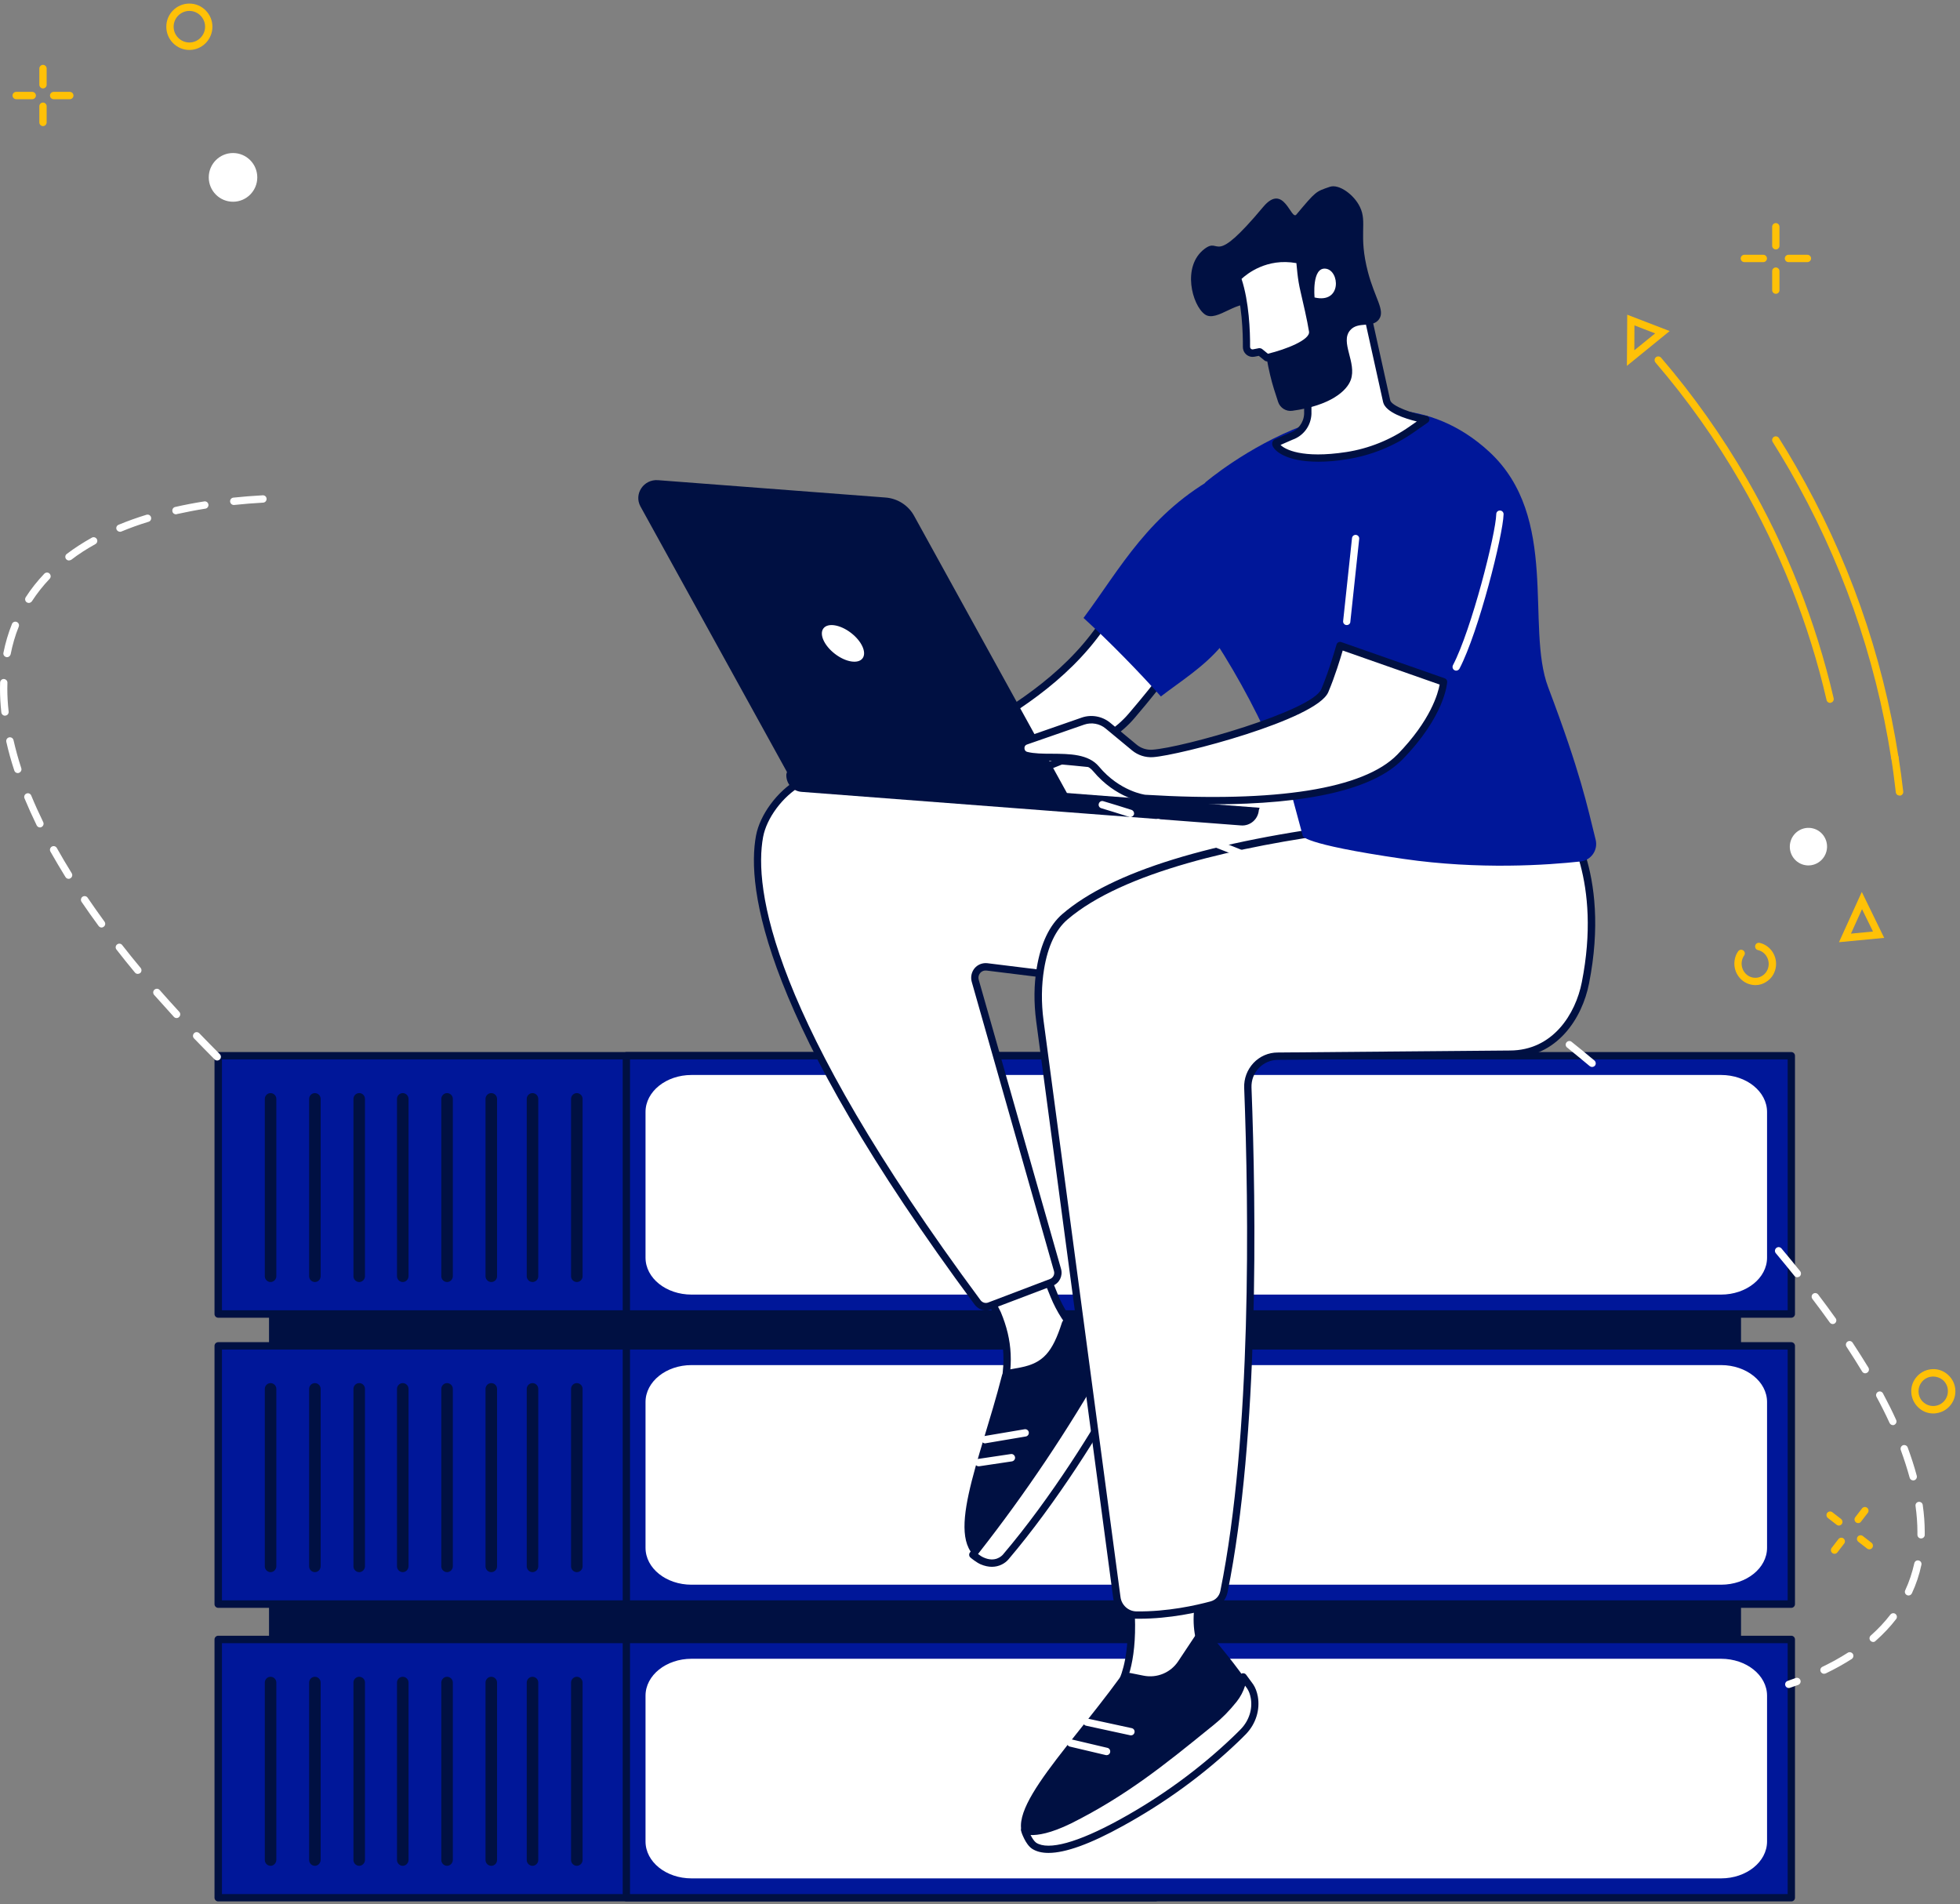 <svg xmlns="http://www.w3.org/2000/svg" width="418" height="406" viewBox="0 0 418 406" fill="none"><rect x="0" y="0" width="418" height="406" fill="#808080" stroke="none"/><g clip-path="url(#clip0_564_139)"><path d="M371.298 274.295H57.373V386.701H371.298V274.295Z" fill="#001042"></path><path d="M246.415 225.099H46.552V280.175H246.415V225.099Z" fill="#001799"></path><path d="M246.415 280.958H46.528C46.102 280.958 45.748 280.602 45.748 280.175V225.099C45.748 224.672 46.102 224.317 46.528 224.317H246.391C246.816 224.317 247.171 224.672 247.171 225.099V280.175C247.194 280.602 246.84 280.958 246.415 280.958ZM47.331 279.369H245.635V225.881H47.331V279.369Z" fill="#001042"></path><path d="M382.028 225.099H133.582V280.175H382.028V225.099Z" fill="#001799"></path><path d="M382.027 280.958H133.581C133.155 280.958 132.801 280.602 132.801 280.175V225.099C132.801 224.672 133.155 224.317 133.581 224.317H382.027C382.452 224.317 382.807 224.672 382.807 225.099V280.175C382.807 280.602 382.452 280.958 382.027 280.958ZM134.36 279.369H381.247V225.881H134.36V279.369Z" fill="#001042"></path><path d="M367.045 229.201H147.474C142.063 229.201 137.668 232.733 137.668 237.072V268.155C137.668 272.517 142.063 276.026 147.474 276.026H367.045C372.456 276.026 376.851 272.494 376.851 268.155V237.096C376.851 232.733 372.456 229.201 367.045 229.201Z" fill="white"></path><path d="M165.161 253.419C165.592 250.756 163.79 248.247 161.136 247.815C158.482 247.383 155.982 249.191 155.551 251.854C155.121 254.517 156.923 257.025 159.577 257.457C162.23 257.89 164.731 256.081 165.161 253.419Z" fill="white"></path><path d="M180.648 253.768C181.266 251.143 179.646 248.513 177.029 247.893C174.413 247.273 171.791 248.899 171.173 251.524C170.556 254.149 172.176 256.779 174.792 257.399C177.408 258.019 180.03 256.394 180.648 253.768Z" fill="white"></path><path d="M196.288 253.426C196.719 250.763 194.917 248.254 192.263 247.822C189.609 247.39 187.109 249.198 186.678 251.861C186.248 254.523 188.05 257.032 190.703 257.464C193.357 257.896 195.858 256.088 196.288 253.426Z" fill="white"></path><path d="M57.703 273.347C57.042 273.347 56.475 272.802 56.475 272.114V234.298C56.475 233.634 57.018 233.065 57.703 233.065C58.365 233.065 58.932 233.611 58.932 234.298V272.138C58.908 272.802 58.365 273.347 57.703 273.347Z" fill="#001042"></path><path d="M67.156 273.347C66.494 273.347 65.927 272.802 65.927 272.114V234.298C65.927 233.634 66.47 233.065 67.156 233.065C67.817 233.065 68.384 233.611 68.384 234.298V272.138C68.361 272.802 67.817 273.347 67.156 273.347Z" fill="#001042"></path><path d="M76.608 273.347C75.946 273.347 75.379 272.802 75.379 272.114V234.298C75.379 233.634 75.922 233.065 76.608 233.065C77.293 233.065 77.836 233.611 77.836 234.298V272.138C77.813 272.802 77.269 273.347 76.608 273.347Z" fill="#001042"></path><path d="M85.894 273.347C85.232 273.347 84.665 272.802 84.665 272.114V234.298C84.665 233.634 85.209 233.065 85.894 233.065C86.555 233.065 87.123 233.611 87.123 234.298V272.138C87.099 272.802 86.555 273.347 85.894 273.347Z" fill="#001042"></path><path d="M95.346 273.347C94.684 273.347 94.117 272.802 94.117 272.114V234.298C94.117 233.634 94.661 233.065 95.346 233.065C96.008 233.065 96.575 233.611 96.575 234.298V272.138C96.551 272.802 96.008 273.347 95.346 273.347Z" fill="#001042"></path><path d="M104.775 273.347C104.113 273.347 103.546 272.802 103.546 272.114V234.298C103.546 233.634 104.089 233.065 104.775 233.065C105.436 233.065 106.003 233.611 106.003 234.298V272.138C106.003 272.802 105.46 273.347 104.775 273.347Z" fill="#001042"></path><path d="M113.565 273.347C112.903 273.347 112.336 272.802 112.336 272.114V234.298C112.336 233.634 112.879 233.065 113.565 233.065C114.226 233.065 114.793 233.611 114.793 234.298V272.138C114.793 272.802 114.226 273.347 113.565 273.347Z" fill="#001042"></path><path d="M123.017 273.347C122.355 273.347 121.788 272.802 121.788 272.114V234.298C121.788 233.634 122.332 233.065 123.017 233.065C123.678 233.065 124.246 233.611 124.246 234.298V272.138C124.246 272.802 123.678 273.347 123.017 273.347Z" fill="#001042"></path><path d="M246.415 286.956H46.552V342.033H246.415V286.956Z" fill="#001799"></path><path d="M246.415 342.815H46.528C46.102 342.815 45.748 342.459 45.748 342.033V286.956C45.748 286.529 46.102 286.174 46.528 286.174H246.391C246.816 286.174 247.171 286.529 247.171 286.956V342.033C247.194 342.459 246.84 342.815 246.415 342.815ZM47.331 341.226H245.635V287.739H47.331V341.226Z" fill="#001042"></path><path d="M382.028 286.956H133.582V342.033H382.028V286.956Z" fill="#001799"></path><path d="M382.027 342.815H133.581C133.155 342.815 132.801 342.459 132.801 342.033V286.956C132.801 286.529 133.155 286.174 133.581 286.174H382.027C382.452 286.174 382.807 286.529 382.807 286.956V342.033C382.807 342.459 382.452 342.815 382.027 342.815ZM134.36 341.226H381.247V287.739H134.36V341.226Z" fill="#001042"></path><path d="M367.045 291.058H147.474C142.063 291.058 137.668 294.59 137.668 298.929V330.012C137.668 334.374 142.063 337.883 147.474 337.883H367.045C372.456 337.883 376.851 334.351 376.851 330.012V298.929C376.851 294.59 372.456 291.058 367.045 291.058Z" fill="white"></path><path d="M162.224 319.001C164.708 317.968 165.887 315.111 164.859 312.619C163.83 310.127 160.982 308.943 158.498 309.976C156.015 311.008 154.835 313.865 155.864 316.357C156.893 318.849 159.74 320.033 162.224 319.001Z" fill="white"></path><path d="M179.361 317.933C181.262 316.026 181.262 312.934 179.361 311.026C177.46 309.119 174.378 309.119 172.477 311.026C170.576 312.934 170.576 316.026 172.477 317.933C174.378 319.841 177.46 319.841 179.361 317.933Z" fill="white"></path><path d="M193.346 319.003C195.83 317.971 197.01 315.113 195.981 312.621C194.952 310.129 192.104 308.946 189.62 309.978C187.137 311.01 185.957 313.867 186.986 316.36C188.015 318.852 190.862 320.035 193.346 319.003Z" fill="white"></path><path d="M57.703 335.204C57.042 335.204 56.475 334.659 56.475 333.971V296.132C56.475 295.468 57.018 294.899 57.703 294.899C58.365 294.899 58.932 295.444 58.932 296.132V333.971C58.908 334.659 58.365 335.204 57.703 335.204Z" fill="#001042"></path><path d="M67.156 335.204C66.494 335.204 65.927 334.659 65.927 333.971V296.132C65.927 295.468 66.47 294.899 67.156 294.899C67.817 294.899 68.384 295.444 68.384 296.132V333.971C68.361 334.659 67.817 335.204 67.156 335.204Z" fill="#001042"></path><path d="M76.608 335.204C75.946 335.204 75.379 334.659 75.379 333.971V296.132C75.379 295.468 75.922 294.899 76.608 294.899C77.293 294.899 77.836 295.444 77.836 296.132V333.971C77.813 334.659 77.269 335.204 76.608 335.204Z" fill="#001042"></path><path d="M85.894 335.204C85.232 335.204 84.665 334.659 84.665 333.971V296.132C84.665 295.468 85.209 294.899 85.894 294.899C86.555 294.899 87.123 295.444 87.123 296.132V333.971C87.099 334.659 86.555 335.204 85.894 335.204Z" fill="#001042"></path><path d="M95.346 335.204C94.684 335.204 94.117 334.659 94.117 333.971V296.132C94.117 295.468 94.661 294.899 95.346 294.899C96.008 294.899 96.575 295.444 96.575 296.132V333.971C96.551 334.659 96.008 335.204 95.346 335.204Z" fill="#001042"></path><path d="M104.775 335.204C104.113 335.204 103.546 334.659 103.546 333.971V296.132C103.546 295.468 104.089 294.899 104.775 294.899C105.436 294.899 106.003 295.444 106.003 296.132V333.971C106.003 334.659 105.46 335.204 104.775 335.204Z" fill="#001042"></path><path d="M113.565 335.204C112.903 335.204 112.336 334.659 112.336 333.971V296.132C112.336 295.468 112.879 294.899 113.565 294.899C114.226 294.899 114.793 295.444 114.793 296.132V333.971C114.793 334.659 114.226 335.204 113.565 335.204Z" fill="#001042"></path><path d="M123.017 335.204C122.355 335.204 121.788 334.659 121.788 333.971V296.132C121.788 295.468 122.332 294.899 123.017 294.899C123.678 294.899 124.246 295.444 124.246 296.132V333.971C124.246 334.659 123.678 335.204 123.017 335.204Z" fill="#001042"></path><path d="M246.415 349.572H46.552V404.648H246.415V349.572Z" fill="#001799"></path><path d="M246.415 405.407H46.528C46.102 405.407 45.748 405.051 45.748 404.625V349.548C45.748 349.122 46.102 348.766 46.528 348.766H246.391C246.816 348.766 247.171 349.122 247.171 349.548V404.625C247.194 405.075 246.84 405.407 246.415 405.407ZM47.331 403.842H245.635V350.354H47.331V403.842Z" fill="#001042"></path><path d="M382.028 349.572H133.582V404.648H382.028V349.572Z" fill="#001799"></path><path d="M382.027 405.407H133.581C133.155 405.407 132.801 405.051 132.801 404.625V349.548C132.801 349.122 133.155 348.766 133.581 348.766H382.027C382.452 348.766 382.807 349.122 382.807 349.548V404.625C382.807 405.075 382.452 405.407 382.027 405.407ZM134.36 403.842H381.247V350.354H134.36V403.842Z" fill="#001042"></path><path d="M367.045 353.674H147.474C142.063 353.674 137.668 357.206 137.668 361.545V392.628C137.668 396.99 142.063 400.499 147.474 400.499H367.045C372.456 400.499 376.851 396.967 376.851 392.628V361.545C376.851 357.206 372.456 353.674 367.045 353.674Z" fill="white"></path><path d="M162.227 381.617C164.711 380.585 165.89 377.728 164.862 375.236C163.833 372.744 160.985 371.56 158.501 372.592C156.017 373.625 154.838 376.482 155.867 378.974C156.896 381.466 159.743 382.65 162.227 381.617Z" fill="white"></path><path d="M179.363 380.547C181.264 378.64 181.264 375.547 179.363 373.64C177.462 371.733 174.38 371.733 172.479 373.64C170.578 375.547 170.578 378.64 172.479 380.547C174.38 382.454 177.462 382.454 179.363 380.547Z" fill="white"></path><path d="M193.348 381.62C195.832 380.587 197.011 377.73 195.983 375.238C194.954 372.746 192.106 371.562 189.622 372.595C187.139 373.627 185.959 376.484 186.988 378.976C188.017 381.468 190.864 382.652 193.348 381.62Z" fill="white"></path><path d="M57.703 397.82C57.042 397.82 56.475 397.275 56.475 396.587V358.747C56.475 358.084 57.018 357.515 57.703 357.515C58.365 357.515 58.932 358.06 58.932 358.747V396.587C58.908 397.251 58.365 397.82 57.703 397.82Z" fill="#001042"></path><path d="M67.156 397.82C66.494 397.82 65.927 397.275 65.927 396.587V358.747C65.927 358.084 66.47 357.515 67.156 357.515C67.817 357.515 68.384 358.06 68.384 358.747V396.587C68.361 397.251 67.817 397.82 67.156 397.82Z" fill="#001042"></path><path d="M76.608 397.82C75.946 397.82 75.379 397.275 75.379 396.587V358.747C75.379 358.084 75.922 357.515 76.608 357.515C77.293 357.515 77.836 358.06 77.836 358.747V396.587C77.813 397.251 77.269 397.82 76.608 397.82Z" fill="#001042"></path><path d="M85.894 397.82C85.232 397.82 84.665 397.275 84.665 396.587V358.747C84.665 358.084 85.209 357.515 85.894 357.515C86.555 357.515 87.123 358.06 87.123 358.747V396.587C87.099 397.251 86.555 397.82 85.894 397.82Z" fill="#001042"></path><path d="M95.346 397.82C94.684 397.82 94.117 397.275 94.117 396.587V358.747C94.117 358.084 94.661 357.515 95.346 357.515C96.008 357.515 96.575 358.06 96.575 358.747V396.587C96.551 397.251 96.008 397.82 95.346 397.82Z" fill="#001042"></path><path d="M104.775 397.82C104.113 397.82 103.546 397.275 103.546 396.587V358.747C103.546 358.084 104.089 357.515 104.775 357.515C105.436 357.515 106.003 358.06 106.003 358.747V396.587C106.003 397.251 105.46 397.82 104.775 397.82Z" fill="#001042"></path><path d="M113.565 397.82C112.903 397.82 112.336 397.275 112.336 396.587V358.747C112.336 358.084 112.879 357.515 113.565 357.515C114.226 357.515 114.793 358.06 114.793 358.747V396.587C114.793 397.251 114.226 397.82 113.565 397.82Z" fill="#001042"></path><path d="M123.017 397.82C122.355 397.82 121.788 397.275 121.788 396.587V358.747C121.788 358.084 122.332 357.515 123.017 357.515C123.678 357.515 124.246 358.06 124.246 358.747V396.587C124.246 397.251 123.678 397.82 123.017 397.82Z" fill="#001042"></path><path d="M212.93 300.565C215.624 291.627 215.175 285.984 212.717 280.104L208.605 271.877L221.011 266.875L224.816 276.24C226.044 279.251 227.817 282.025 230.038 284.396L232.094 286.577L212.93 300.565Z" fill="white"></path><path d="M212.929 301.348C212.764 301.348 212.622 301.3 212.48 301.205C212.197 301.016 212.079 300.66 212.197 300.328C215.032 290.963 214.182 285.605 212.031 280.436L207.92 272.233C207.825 272.043 207.802 271.806 207.896 271.593C207.967 271.379 208.132 271.213 208.345 271.142L220.751 266.14C221.153 265.974 221.602 266.163 221.767 266.566L225.571 275.931C226.753 278.871 228.478 281.527 230.628 283.85L232.684 286.032C232.849 286.197 232.92 286.411 232.897 286.648C232.873 286.861 232.755 287.075 232.59 287.217L213.449 301.182C213.26 301.3 213.095 301.348 212.929 301.348ZM209.692 272.28L213.426 279.749C213.426 279.772 213.449 279.772 213.449 279.796C215.954 285.794 216.238 291.224 214.3 298.597L230.888 286.482L229.447 284.941C227.155 282.499 225.335 279.677 224.059 276.548L220.562 267.894L209.692 272.28Z" fill="#001042"></path><path d="M226.469 282.025C226.776 281.053 228.052 280.816 228.737 281.551C230.698 283.637 234.125 287.146 236.748 288.948C239.182 290.631 239.938 293.879 238.567 296.487C234.668 303.837 224.838 319.817 214.441 332.004C213.732 332.833 211.96 333.948 209.431 332.81C200.901 328.969 209.006 311.566 213.637 293.429C213.827 292.718 214.394 292.172 215.103 292.03L217.678 291.556C222.451 290.607 224.436 288.355 226.469 282.025Z" fill="#001042"></path><path d="M236.156 288.545C236.156 288.545 236.557 288.805 236.746 288.948C239.18 290.631 239.936 293.879 238.566 296.487C234.667 303.837 224.837 319.817 214.44 332.004C213.731 332.833 211.958 333.948 209.43 332.81C208.65 332.454 207.469 331.506 207.469 331.506L208.178 330.605C218.126 317.897 227.105 304.477 235.092 290.465L236.156 288.545Z" fill="white"></path><path d="M211.535 334.066C210.802 334.066 209.975 333.9 209.101 333.521C208.25 333.142 207.093 332.217 206.974 332.098C206.644 331.838 206.596 331.34 206.856 331.008L207.565 330.107C217.443 317.47 226.493 304.003 234.409 290.062L235.496 288.165C235.614 287.976 235.779 287.833 235.992 287.786C236.205 287.739 236.417 287.786 236.606 287.905C236.606 287.905 237.008 288.165 237.197 288.308C239.938 290.204 240.836 293.879 239.253 296.867C235.212 304.525 225.406 320.339 215.032 332.525C214.323 333.331 213.095 334.066 211.535 334.066ZM208.581 331.34C208.959 331.624 209.408 331.932 209.763 332.075C212.22 333.189 213.614 331.766 213.874 331.482C224.153 319.414 233.865 303.719 237.883 296.108C239.064 293.879 238.426 291.153 236.441 289.659L235.779 290.821C227.816 304.833 218.742 318.371 208.794 331.055L208.581 331.34Z" fill="#001042"></path><path d="M210.093 307.749C209.715 307.749 209.384 307.488 209.314 307.085C209.243 306.658 209.526 306.255 209.952 306.184L218.506 304.738C218.931 304.667 219.333 304.951 219.404 305.378C219.475 305.805 219.191 306.208 218.766 306.279L210.212 307.725C210.188 307.749 210.141 307.749 210.093 307.749Z" fill="white"></path><path d="M208.698 312.633C208.32 312.633 207.989 312.349 207.918 311.969C207.848 311.543 208.155 311.14 208.58 311.068L215.575 310.025C216 309.954 216.402 310.262 216.472 310.689C216.543 311.116 216.236 311.519 215.811 311.59L208.816 312.633C208.793 312.633 208.745 312.633 208.698 312.633Z" fill="white"></path><path d="M282.807 170.805C282.807 170.805 196.746 151.861 170.517 166.869C166.571 169.122 162.813 173.864 161.986 178.345C159.458 192.001 167.043 221.78 208.514 277.733C209.105 278.516 210.144 278.824 211.066 278.492L224.228 273.489C225.291 273.086 225.882 271.925 225.551 270.834L207.994 209.166C207.545 207.554 208.868 206.013 210.523 206.203L292.542 216.327L282.807 170.805Z" fill="white"></path><path d="M210.285 279.393C209.364 279.393 208.466 278.966 207.875 278.184C162.529 216.967 159.174 189.251 161.229 178.179C162.056 173.698 165.814 168.648 170.138 166.158C181.173 159.851 203.527 158.595 236.586 162.412C261.137 165.233 282.759 169.975 282.971 170.023C283.279 170.094 283.515 170.331 283.562 170.615L293.274 216.113C293.321 216.35 293.251 216.611 293.085 216.801C292.92 216.99 292.66 217.085 292.423 217.062L210.404 206.938C209.884 206.867 209.387 207.056 209.033 207.459C208.702 207.862 208.584 208.384 208.726 208.882L226.283 270.549C226.708 272.043 225.928 273.608 224.487 274.153L211.325 279.156C210.994 279.322 210.64 279.393 210.285 279.393ZM203.787 161.89C190.223 161.89 178.172 163.384 170.894 167.533C166.924 169.809 163.498 174.409 162.742 178.463C160.757 189.274 164.112 216.493 209.127 277.235C209.506 277.733 210.167 277.947 210.758 277.71L223.92 272.707C224.605 272.446 224.983 271.711 224.771 271L207.237 209.332C206.954 208.313 207.19 207.246 207.851 206.44C208.537 205.634 209.553 205.254 210.593 205.373L291.525 215.355L282.144 171.445C277.182 170.402 236.184 161.89 203.787 161.89Z" fill="#001042"></path><path d="M257.379 333.402L255.701 341.44C253.456 353.152 261.963 359.127 261.963 359.127L236.773 362.209C236.773 362.209 242.279 358.842 241.145 342.602L239.704 328.993L257.379 333.402Z" fill="white"></path><path d="M236.774 362.991C236.443 362.991 236.136 362.778 236.041 362.47C235.923 362.114 236.065 361.735 236.372 361.545C236.42 361.521 241.453 358.084 240.389 342.649L238.948 329.087C238.924 328.827 239.019 328.589 239.208 328.423C239.397 328.258 239.657 328.186 239.917 328.258L257.592 332.667C257.994 332.762 258.254 333.165 258.159 333.592L256.481 341.629C254.355 352.654 262.105 358.273 262.436 358.51C262.696 358.7 262.814 359.032 262.743 359.34C262.673 359.648 262.413 359.886 262.082 359.933L236.892 363.015C236.821 362.991 236.798 362.991 236.774 362.991ZM240.602 330.036L241.925 342.53C242.682 353.508 240.46 358.819 238.806 361.19L260.144 358.582C257.734 356.211 253.197 350.378 254.946 341.321L256.481 334.019L240.602 330.036Z" fill="#001042"></path><path d="M257.903 348.315C259.982 350.71 263.739 355.215 266.646 359.577C268.465 362.304 267.378 365.481 265.441 368.089C261.471 373.447 256.036 377.549 249.632 381.793C244.032 385.491 237.793 389.403 230.279 392.841C228.247 393.79 223.639 395.07 220.567 393.529C211.28 388.882 226.758 374.324 238.951 357.538C239.424 356.874 240.251 356.566 241.031 356.709L243.89 357.278C246.749 357.847 249.656 356.637 251.262 354.219L255.091 348.458C255.729 347.486 257.146 347.415 257.903 348.315Z" fill="#001042"></path><path d="M265.159 357.538C265.159 357.538 266.506 359.364 266.648 359.577C267.097 360.265 267.38 361.071 267.522 361.877C267.995 364.509 267.097 367.212 265.254 369.156C264.805 369.63 264.214 370.223 263.505 370.887C256.203 377.857 247.98 383.808 239.119 388.668C234.629 391.134 224.657 396.184 220.569 393.529C219.317 392.699 218.537 390.186 218.537 390.186C218.537 390.186 220.924 391.632 228.084 388.052C240.206 382.006 248.406 375.225 258.401 367.117C260.362 365.528 261.733 364.058 263.127 362.328C264.214 360.952 264.923 359.293 265.159 357.538Z" fill="white"></path><path d="M223.617 395.07C222.199 395.07 221.041 394.785 220.119 394.193C218.678 393.244 217.851 390.707 217.78 390.423C217.685 390.115 217.78 389.783 218.04 389.569C218.3 389.38 218.654 389.356 218.914 389.522C218.914 389.522 221.206 390.589 227.705 387.341C239.354 381.532 247.483 374.941 256.911 367.283L257.88 366.5C259.605 365.102 260.928 363.75 262.488 361.83C263.504 360.573 264.166 359.056 264.355 357.443C264.402 357.135 264.615 356.874 264.922 356.78C265.229 356.708 265.56 356.803 265.749 357.064C265.985 357.372 267.12 358.913 267.261 359.127C267.734 359.838 268.065 360.715 268.254 361.735C268.75 364.556 267.828 367.52 265.773 369.677C265.347 370.128 264.733 370.721 264 371.432C256.746 378.355 248.475 384.377 239.449 389.332C232.549 393.149 227.232 395.07 223.617 395.07ZM219.789 391.253C220.119 391.917 220.545 392.58 220.97 392.889C223.569 394.596 229.855 392.865 238.716 388.005C247.625 383.121 255.777 377.17 262.937 370.341C263.67 369.654 264.237 369.061 264.662 368.634C266.387 366.832 267.167 364.367 266.741 362.043C266.6 361.237 266.34 360.573 265.985 360.028C265.938 359.98 265.773 359.743 265.536 359.411C265.158 360.644 264.544 361.806 263.717 362.849C262.086 364.864 260.692 366.287 258.873 367.757L257.904 368.539C248.405 376.245 240.205 382.883 228.413 388.787C224.042 390.921 221.324 391.324 219.789 391.253Z" fill="#001042"></path><path d="M241.196 370.009C241.149 370.009 241.078 370.009 241.031 369.986L231.626 367.947C231.2 367.852 230.94 367.449 231.035 367.022C231.13 366.595 231.555 366.334 231.957 366.429L241.361 368.468C241.787 368.563 242.047 368.966 241.952 369.393C241.881 369.749 241.574 370.009 241.196 370.009Z" fill="white"></path><path d="M235.998 374.23C235.951 374.23 235.88 374.23 235.809 374.206L228.177 372.404C227.751 372.309 227.491 371.882 227.586 371.456C227.68 371.029 228.106 370.768 228.531 370.863L236.164 372.665C236.589 372.76 236.849 373.186 236.754 373.613C236.683 373.992 236.353 374.23 235.998 374.23Z" fill="white"></path><path d="M227.107 195.486C252.179 173.982 332.875 173.295 332.875 173.295C332.875 173.295 342.942 185.362 338.145 209.593C336.562 217.583 330.914 224.767 322.005 224.767L272.501 225.194C268.885 225.218 266.002 228.252 266.144 231.904C267.066 255.921 267.893 305.544 261.04 339.377C260.756 340.752 259.74 341.843 258.393 342.199C255.227 343.052 249.036 344.451 242.325 344.356C240.222 344.332 238.473 342.744 238.19 340.657L221.767 217.654C221.271 213.956 221.271 210.186 221.885 206.487C222.547 202.552 223.988 198.165 227.107 195.486Z" fill="white"></path><path d="M242.939 345.138C242.727 345.138 242.514 345.138 242.301 345.138C239.844 345.115 237.741 343.218 237.41 340.752L220.987 217.749C220.467 213.79 220.491 209.973 221.105 206.345C221.98 201.105 223.823 197.241 226.587 194.87C237.103 185.837 258.204 179.34 289.278 175.523C312.364 172.702 332.639 172.488 332.852 172.488C333.088 172.488 333.301 172.583 333.443 172.773C333.868 173.271 343.698 185.41 338.877 209.735C337.436 217.038 332.143 225.549 321.982 225.549L272.501 225.976C270.965 226 269.523 226.616 268.46 227.731C267.396 228.845 266.853 230.315 266.9 231.856C267.893 257.723 268.554 306.089 261.796 339.496C261.465 341.155 260.237 342.483 258.583 342.933C255.534 343.763 249.532 345.138 242.939 345.138ZM227.627 196.079C225.146 198.213 223.468 201.745 222.665 206.63C222.098 210.091 222.05 213.766 222.547 217.56L238.97 340.563C239.206 342.246 240.647 343.55 242.325 343.574C248.989 343.668 255.109 342.27 258.181 341.44C259.244 341.155 260.048 340.302 260.26 339.211C266.995 305.947 266.333 257.723 265.341 231.927C265.27 229.959 265.979 228.086 267.326 226.64C268.673 225.218 270.516 224.411 272.477 224.411L321.982 223.985C331.198 223.985 336.018 216.161 337.341 209.451C341.618 187.852 333.891 176.021 332.45 174.077C326.401 174.172 251.304 175.76 227.627 196.079Z" fill="#001042"></path><path d="M244.192 116.464L237.552 129.243C231.101 140.884 220.751 148.59 209.267 155.252L204.612 157.955C201.635 159.685 198.161 160.373 194.735 159.923L194.238 159.851C189.016 159.164 183.723 160.397 179.375 163.36L190.93 167.794C197.972 170.497 205.817 170.402 212.741 167.344C219.357 164.427 234.291 160.847 241.309 152.62C256.055 135.384 255.487 131.566 255.487 131.566L244.192 116.464Z" fill="white"></path><path d="M201.352 170.544C197.761 170.544 194.145 169.88 190.648 168.529L179.093 164.095C178.809 164.001 178.62 163.74 178.597 163.455C178.573 163.171 178.691 162.886 178.928 162.72C183.465 159.662 188.923 158.358 194.334 159.093L194.854 159.164C198.092 159.591 201.4 158.927 204.235 157.291L208.89 154.588C218.91 148.756 230.087 141.145 236.868 128.864L243.485 116.108C243.603 115.871 243.839 115.705 244.123 115.681C244.406 115.658 244.643 115.776 244.808 115.989L256.103 131.116C256.174 131.211 256.221 131.353 256.245 131.472C256.316 131.898 256.458 136.142 241.902 153.165C236.396 159.591 226.282 163.218 218.886 165.874C216.594 166.703 214.585 167.415 213.049 168.102C209.316 169.714 205.346 170.544 201.352 170.544ZM181.125 163.194L191.215 167.083C198.186 169.762 205.724 169.596 212.435 166.656C214.018 165.945 216.05 165.233 218.366 164.404C225.597 161.819 235.498 158.263 240.72 152.146C253.197 137.565 254.544 132.776 254.686 131.851L244.312 117.957L238.239 129.622C231.244 142.236 219.878 150.012 209.67 155.939L205.015 158.642C201.896 160.444 198.21 161.179 194.665 160.705L194.145 160.634C189.608 160.041 185.048 160.942 181.125 163.194Z" fill="#001042"></path><path d="M277.821 178.155C277.821 178.155 276.97 179.886 299.348 183.134C315.487 185.481 330.138 184.438 337.062 183.679C339.307 183.442 340.842 181.261 340.299 179.056C338.479 171.777 337.156 164.996 330.162 146.503C325.318 133.653 332.69 110.252 317.614 96.335C292.188 72.839 257.121 102.807 257.121 102.807L246.086 119.072C258.728 133.937 268.653 150.937 275.411 169.24L277.821 178.155Z" fill="#001799"></path><path d="M287.224 133.273C287.2 133.273 287.177 133.273 287.13 133.273C286.704 133.226 286.397 132.847 286.444 132.42L288.335 114.733C288.382 114.306 288.76 113.998 289.185 114.045C289.611 114.093 289.918 114.472 289.871 114.899L287.98 132.586C287.98 132.965 287.626 133.273 287.224 133.273Z" fill="white"></path><path d="M310.548 142.994C310.43 142.994 310.312 142.97 310.193 142.899C309.815 142.71 309.674 142.236 309.863 141.832C313.809 134.293 319.007 113.808 319.102 109.612C319.102 109.185 319.456 108.829 319.905 108.853C320.331 108.853 320.685 109.232 320.662 109.659C320.543 114.069 315.368 134.696 311.257 142.567C311.115 142.828 310.831 142.994 310.548 142.994Z" fill="white"></path><path d="M168.036 164.973L227.796 169.548L194.95 109.991C193.722 107.739 191.406 106.269 188.83 106.079L140.341 102.38C137.27 102.143 135.143 105.32 136.584 107.976L168.036 164.973Z" fill="#001042"></path><path d="M183.944 140.377C184.888 139.14 183.787 136.705 181.486 134.939C179.184 133.173 176.554 132.744 175.611 133.982C174.667 135.22 175.768 137.655 178.069 139.421C180.37 141.187 183.001 141.615 183.944 140.377Z" fill="white"></path><path d="M170.942 168.837L264.683 175.997C266.62 176.14 268.298 174.693 268.463 172.749L268.629 172.228L167.87 164.522L167.705 165.044C167.563 166.988 169.005 168.695 170.942 168.837Z" fill="#001042"></path><path d="M218.794 158.002L230.987 153.758C232.806 153.118 234.815 153.497 236.28 154.73L241.951 159.425C243.038 160.326 244.409 160.752 245.803 160.681C251.899 160.278 280.35 152.478 282.524 147.286C284.367 142.923 285.785 137.707 285.785 137.707L307.855 145.436C307.855 145.436 307.501 152.264 298.522 161.464C290.889 169.288 271.205 171.896 244.125 170.26C244.125 170.26 238.454 169.62 233.728 163.929C230.703 160.302 223.307 162.175 218.935 161.084C217.376 160.705 217.281 158.524 218.794 158.002Z" fill="white"></path><path d="M258.492 171.493C254.002 171.493 249.182 171.35 244.077 171.018C243.794 170.995 238.004 170.26 233.113 164.404C231.364 162.317 227.773 162.293 224.275 162.246C222.243 162.222 220.329 162.222 218.722 161.819C217.659 161.558 216.95 160.681 216.903 159.614C216.856 158.524 217.494 157.599 218.51 157.243L230.703 152.999C232.759 152.288 235.074 152.715 236.752 154.09L242.423 158.785C243.345 159.543 244.526 159.923 245.732 159.851C252.277 159.425 279.853 151.577 281.791 146.93C283.587 142.662 285.005 137.494 285.028 137.446C285.076 137.233 285.217 137.067 285.43 136.948C285.619 136.854 285.855 136.83 286.044 136.901L308.115 144.63C308.446 144.749 308.658 145.057 308.635 145.413C308.611 145.697 308.162 152.644 299.088 161.938C292.968 168.268 279.05 171.493 258.492 171.493ZM219.03 158.737C218.486 158.927 218.462 159.401 218.486 159.567C218.486 159.709 218.557 160.207 219.124 160.326C220.565 160.681 222.385 160.705 224.323 160.705C228.151 160.729 232.121 160.776 234.342 163.408C238.808 168.766 244.196 169.454 244.243 169.454C272.268 171.161 290.865 168.197 298.001 160.895C305.161 153.568 306.697 147.76 307.028 145.958L286.352 138.703C285.879 140.339 284.697 144.227 283.28 147.57C280.822 153.426 251.521 161.061 245.873 161.44C244.266 161.535 242.707 161.037 241.454 160.017L235.783 155.323C234.531 154.28 232.782 153.972 231.246 154.493L219.03 158.737Z" fill="#001042"></path><path d="M260.143 101.171C245.067 109.28 238.971 121.158 231.078 131.756C236.631 136.806 243.271 143.634 247.572 148.495C251.636 145.365 256.764 142.188 260.498 137.707L260.143 101.171Z" fill="#001799"></path><path d="M278.883 71.724L278.906 88.273C278.812 90.431 277.394 92.304 275.362 93.015L272.219 94.367C271.416 94.722 274.322 99.132 287.248 97.141C292.21 96.382 296.936 94.438 301.071 91.569L304.096 89.459C301.993 89.15 296.251 87.609 295.731 85.547L290.958 63.995L278.883 71.724Z" fill="white"></path><path d="M281.152 98.445C274.134 98.445 271.676 96.027 271.369 94.96C271.18 94.296 271.511 93.845 271.913 93.656L275.055 92.304C275.079 92.304 275.103 92.281 275.103 92.281C276.851 91.688 278.033 90.099 278.127 88.25L278.104 71.725C278.104 71.464 278.245 71.203 278.458 71.061L290.533 63.332C290.746 63.189 291.006 63.166 291.242 63.261C291.478 63.355 291.644 63.569 291.715 63.806L296.488 85.358C296.819 86.614 301.403 88.25 304.191 88.653C304.498 88.701 304.758 88.938 304.829 89.246C304.9 89.554 304.782 89.886 304.522 90.076L301.497 92.186C297.244 95.149 292.353 97.117 287.343 97.9C284.98 98.303 282.924 98.445 281.152 98.445ZM273.094 94.865C274.016 95.813 277.702 97.829 287.13 96.382C291.904 95.647 296.582 93.774 300.623 90.929L302.159 89.862C299.702 89.269 295.519 87.942 294.976 85.76L290.439 65.276L279.663 72.151L279.687 88.274C279.569 90.811 277.985 92.921 275.646 93.751L273.094 94.865Z" fill="#001042"></path><path d="M256.885 53.066C260.453 50.363 258.35 57.333 269.409 44.103C273.828 38.84 275.317 47.114 276.475 45.739C280.704 40.713 280.563 40.879 283.587 39.836C285.572 39.148 288.786 41.543 290.015 44.103C291.669 47.47 289.636 49.983 291.74 58.021C293.228 63.663 295.473 66.2 294.079 68.097C292.685 70.017 289.636 68.429 287.935 70.421C285.737 72.981 289.4 77.296 288.077 80.995C287.25 83.318 283.776 86.472 275.6 87.586C274.277 87.776 273.001 86.97 272.576 85.689C272.032 84.053 271.347 81.991 270.874 79.952C268.582 70.255 270.165 66.674 267.826 65.323C264.234 63.26 259.603 68.903 256.956 67.03C254.239 65.086 251.994 56.764 256.885 53.066Z" fill="#001042"></path><path d="M277.208 55.46L277.468 58.163C277.586 59.443 277.799 60.7 278.106 61.956C278.673 64.303 279.595 68.31 279.949 70.61C280.469 73.977 270.214 76.3 270.214 76.3L268.654 75.044L267.449 75.281C267.213 75.328 266.976 75.328 266.74 75.257C266.173 75.067 265.819 74.546 265.819 73.977C265.842 70.918 265.653 64.232 263.881 59.277C263.904 59.277 268.914 53.658 277.208 55.46Z" fill="white"></path><path d="M270.213 77.059C270.048 77.059 269.859 76.988 269.717 76.893L268.465 75.874L267.614 76.04C267.236 76.111 266.834 76.111 266.503 75.992C265.629 75.708 265.062 74.902 265.062 73.977C265.085 71.274 264.92 64.446 263.171 59.538C263.077 59.277 263.124 58.969 263.337 58.756C263.55 58.519 268.748 52.805 277.397 54.702C277.728 54.773 277.987 55.057 278.011 55.389L278.271 58.092C278.389 59.325 278.602 60.558 278.885 61.767C279.429 64.019 280.374 68.145 280.729 70.492C281.319 74.38 272.222 76.656 270.379 77.059C270.331 77.059 270.26 77.059 270.213 77.059ZM268.654 74.238C268.843 74.238 269.008 74.309 269.15 74.404L270.402 75.423C274.23 74.499 279.453 72.46 279.169 70.705C278.815 68.429 277.869 64.351 277.349 62.123C277.042 60.842 276.83 59.538 276.688 58.234L276.475 56.1C270.142 54.962 265.936 58.4 264.778 59.467C266.385 64.351 266.621 70.61 266.598 73.953C266.598 74.19 266.74 74.404 266.976 74.475C267.047 74.499 267.165 74.499 267.283 74.475L268.488 74.238C268.559 74.238 268.606 74.238 268.654 74.238Z" fill="#001042"></path><path d="M280.352 63.426C280.352 63.426 279.714 56.93 282.715 57.286C285.716 57.617 286.236 64.801 280.352 63.426Z" fill="white"></path><path d="M390.298 149.87C389.944 149.87 389.613 149.633 389.542 149.253C385.785 133.036 379.618 117.436 371.205 102.902C365.959 93.821 359.839 85.191 353.057 77.296C352.774 76.964 352.821 76.466 353.128 76.182C353.459 75.897 353.955 75.945 354.239 76.253C361.092 84.219 367.235 92.92 372.552 102.096C381.035 116.772 387.25 132.515 391.055 148.874C391.149 149.301 390.889 149.728 390.464 149.822C390.417 149.87 390.346 149.87 390.298 149.87Z" fill="#FFC107"></path><path d="M405.091 169.62C404.689 169.62 404.358 169.335 404.311 168.932C404.027 166.514 403.72 164.072 403.342 161.677C403.271 161.25 403.579 160.847 404.004 160.776C404.429 160.705 404.831 161.013 404.902 161.44C405.28 163.858 405.611 166.324 405.894 168.766C405.942 169.193 405.634 169.596 405.209 169.643C405.138 169.62 405.114 169.62 405.091 169.62Z" fill="#FFC107"></path><path d="M404.099 162.317C403.721 162.317 403.39 162.033 403.319 161.653C399.94 139.936 392.638 119.238 381.603 100.128C380.469 98.16 379.264 96.168 378.058 94.248C377.822 93.892 377.94 93.395 378.295 93.157C378.649 92.92 379.145 93.039 379.382 93.395C380.611 95.339 381.816 97.33 382.95 99.322C394.08 118.597 401.476 139.485 404.879 161.393C404.949 161.819 404.642 162.222 404.217 162.293C404.193 162.317 404.146 162.317 404.099 162.317Z" fill="#FFC107"></path><path d="M346.961 78.007L347.032 67.101L356.082 70.586L346.961 78.007ZM348.568 69.377L348.544 74.688L352.987 71.084L348.568 69.377Z" fill="#FFC107"></path><path d="M378.721 53.184C378.296 53.184 377.941 52.828 377.941 52.401V48.347C377.941 47.92 378.296 47.565 378.721 47.565C379.147 47.565 379.501 47.92 379.501 48.347V52.401C379.501 52.828 379.17 53.184 378.721 53.184Z" fill="#FFC107"></path><path d="M378.721 62.644C378.296 62.644 377.941 62.288 377.941 61.862V57.807C377.941 57.381 378.296 57.025 378.721 57.025C379.147 57.025 379.501 57.381 379.501 57.807V61.862C379.501 62.288 379.17 62.644 378.721 62.644Z" fill="#FFC107"></path><path d="M376.051 55.887H372.01C371.585 55.887 371.23 55.531 371.23 55.104C371.23 54.677 371.585 54.322 372.01 54.322H376.051C376.476 54.322 376.831 54.677 376.831 55.104C376.831 55.531 376.476 55.887 376.051 55.887Z" fill="#FFC107"></path><path d="M385.457 55.887H381.416C380.991 55.887 380.637 55.531 380.637 55.104C380.637 54.677 380.991 54.322 381.416 54.322H385.457C385.883 54.322 386.237 54.677 386.237 55.104C386.237 55.531 385.883 55.887 385.457 55.887Z" fill="#FFC107"></path><path d="M412.298 301.371C411.259 301.371 410.266 301.039 409.439 300.376C408.447 299.593 407.809 298.479 407.643 297.246C407.478 295.989 407.809 294.757 408.588 293.761C409.368 292.765 410.455 292.125 411.708 291.959C412.96 291.793 414.189 292.125 415.181 292.907C416.174 293.69 416.812 294.78 416.977 296.037C417.308 298.621 415.488 300.992 412.913 301.324C412.7 301.371 412.487 301.371 412.298 301.371ZM412.298 293.5C412.156 293.5 412.038 293.5 411.897 293.524C411.069 293.618 410.313 294.045 409.817 294.709C409.297 295.373 409.085 296.203 409.179 297.033C409.274 297.862 409.699 298.621 410.361 299.119C411.022 299.641 411.849 299.854 412.676 299.759C414.401 299.546 415.606 297.957 415.394 296.226C415.299 295.397 414.874 294.638 414.212 294.14C413.669 293.737 412.984 293.5 412.298 293.5Z" fill="#FFC107"></path><path d="M392.164 325.27C391.999 325.27 391.833 325.223 391.692 325.104L389.825 323.658C389.494 323.397 389.423 322.899 389.683 322.567C389.943 322.235 390.439 322.164 390.77 322.425L392.637 323.871C392.968 324.132 393.039 324.63 392.779 324.962C392.613 325.175 392.377 325.27 392.164 325.27Z" fill="#FFC107"></path><path d="M398.662 330.344C398.497 330.344 398.332 330.296 398.19 330.178L396.323 328.732C395.992 328.471 395.921 327.973 396.181 327.641C396.441 327.309 396.937 327.238 397.268 327.499L399.135 328.945C399.466 329.206 399.537 329.704 399.277 330.036C399.135 330.225 398.899 330.344 398.662 330.344Z" fill="#FFC107"></path><path d="M391.243 331.292C391.077 331.292 390.912 331.245 390.77 331.126C390.439 330.865 390.369 330.368 390.628 330.036L392.07 328.163C392.33 327.831 392.826 327.76 393.157 328.02C393.488 328.281 393.559 328.779 393.299 329.111L391.857 330.984C391.715 331.174 391.479 331.292 391.243 331.292Z" fill="#FFC107"></path><path d="M396.276 324.749C396.111 324.749 395.945 324.701 395.803 324.583C395.473 324.322 395.402 323.824 395.662 323.492L397.103 321.619C397.363 321.287 397.859 321.216 398.19 321.477C398.521 321.737 398.592 322.235 398.332 322.567L396.89 324.44C396.749 324.654 396.512 324.749 396.276 324.749Z" fill="#FFC107"></path><path d="M40.385 10.65C37.667 10.65 35.47 8.421 35.47 5.718C35.446 2.992 37.667 0.763 40.385 0.763C43.102 0.763 45.3 2.992 45.3 5.695C45.3 8.421 43.102 10.65 40.385 10.65ZM40.385 2.328C38.542 2.328 37.029 3.845 37.029 5.695C37.029 7.544 38.542 9.061 40.385 9.061C42.228 9.061 43.74 7.544 43.74 5.695C43.74 3.845 42.228 2.328 40.385 2.328Z" fill="#FFC107"></path><path d="M9.17 18.853C8.745 18.853 8.391 18.497 8.391 18.071V14.609C8.391 14.182 8.745 13.827 9.17 13.827C9.596 13.827 9.95 14.182 9.95 14.609V18.071C9.95 18.497 9.596 18.853 9.17 18.853Z" fill="#FFC107"></path><path d="M9.17 26.891C8.745 26.891 8.391 26.535 8.391 26.108V22.647C8.391 22.22 8.745 21.864 9.17 21.864C9.596 21.864 9.95 22.22 9.95 22.647V26.084C9.95 26.535 9.596 26.891 9.17 26.891Z" fill="#FFC107"></path><path d="M6.878 21.153H3.452C3.026 21.153 2.672 20.797 2.672 20.37C2.672 19.944 3.026 19.588 3.452 19.588H6.878C7.303 19.588 7.658 19.944 7.658 20.37C7.658 20.797 7.303 21.153 6.878 21.153Z" fill="#FFC107"></path><path d="M14.889 21.153H11.439C11.014 21.153 10.659 20.797 10.659 20.37C10.659 19.944 11.014 19.588 11.439 19.588H14.889C15.314 19.588 15.669 19.944 15.669 20.37C15.669 20.797 15.314 21.153 14.889 21.153Z" fill="#FFC107"></path><path d="M49.696 43.013C52.554 43.013 54.87 40.688 54.87 37.82C54.87 34.953 52.554 32.628 49.696 32.628C46.837 32.628 44.52 34.953 44.52 37.82C44.52 40.688 46.837 43.013 49.696 43.013Z" fill="white"></path><path d="M389.525 181.491C390.064 179.345 388.778 177.17 386.652 176.631C384.527 176.093 382.366 177.397 381.826 179.542C381.287 181.688 382.573 183.863 384.699 184.402C386.825 184.94 388.985 183.636 389.525 181.491Z" fill="white"></path><path d="M374.373 210.044C374.043 210.044 373.712 209.996 373.381 209.925C370.994 209.38 369.458 206.938 369.978 204.496C370.096 203.903 370.333 203.334 370.687 202.836C370.923 202.48 371.42 202.386 371.774 202.646C372.128 202.884 372.223 203.381 371.963 203.737C371.727 204.069 371.585 204.425 371.49 204.828C371.16 206.44 372.152 208.052 373.712 208.408C374.468 208.574 375.224 208.455 375.862 208.028C376.524 207.602 376.973 206.938 377.138 206.155C377.469 204.543 376.476 202.931 374.917 202.575C374.491 202.48 374.232 202.054 374.326 201.627C374.421 201.2 374.846 200.939 375.271 201.034C377.658 201.58 379.194 204.022 378.674 206.464C378.414 207.673 377.729 208.692 376.689 209.332C376.004 209.807 375.177 210.044 374.373 210.044Z" fill="#FFC107"></path><path d="M392.189 200.892L397.057 190.175L401.831 199.967L392.189 200.892ZM397.105 193.85L394.742 199.066L399.444 198.616L397.105 193.85Z" fill="#FFC107"></path><path d="M381.484 359.909C381.154 359.909 380.846 359.696 380.752 359.388C380.61 358.985 380.823 358.534 381.248 358.392C381.815 358.202 382.382 357.989 382.973 357.775C383.375 357.633 383.824 357.847 383.966 358.25C384.107 358.653 383.895 359.103 383.493 359.245C382.902 359.459 382.311 359.672 381.744 359.862C381.65 359.885 381.579 359.909 381.484 359.909ZM388.999 356.874C388.715 356.874 388.432 356.708 388.29 356.424C388.101 356.045 388.266 355.57 388.668 355.381C390.582 354.456 392.402 353.46 394.056 352.393C394.41 352.156 394.906 352.275 395.143 352.63C395.379 352.986 395.261 353.484 394.906 353.721C393.205 354.812 391.338 355.855 389.353 356.803C389.235 356.827 389.117 356.874 388.999 356.874ZM399.491 350.094C399.278 350.094 399.065 349.999 398.9 349.833C398.616 349.501 398.64 349.003 398.971 348.718C400.554 347.32 401.948 345.826 403.153 344.261C403.413 343.929 403.909 343.858 404.24 344.119C404.571 344.38 404.642 344.878 404.382 345.21C403.13 346.845 401.641 348.41 399.987 349.88C399.845 350.022 399.68 350.094 399.491 350.094ZM407.029 340.183C406.91 340.183 406.816 340.16 406.698 340.112C406.296 339.922 406.131 339.472 406.32 339.069C407.17 337.243 407.808 335.299 408.257 333.308C408.352 332.881 408.754 332.62 409.179 332.715C409.604 332.81 409.864 333.213 409.77 333.639C409.321 335.773 408.635 337.812 407.737 339.733C407.596 340.017 407.312 340.183 407.029 340.183ZM409.699 328.02C409.25 328.02 408.919 327.665 408.919 327.214C408.919 327.025 408.919 326.811 408.919 326.622C408.919 324.843 408.777 322.994 408.517 321.097C408.446 320.671 408.754 320.268 409.179 320.22C409.604 320.173 410.006 320.457 410.053 320.884C410.337 322.852 410.479 324.796 410.479 326.645C410.479 326.859 410.479 327.072 410.479 327.262C410.479 327.688 410.124 328.02 409.699 328.02ZM408.021 315.644C407.667 315.644 407.359 315.407 407.265 315.075C406.745 313.178 406.107 311.187 405.374 309.172C405.233 308.769 405.422 308.318 405.823 308.152C406.225 308.01 406.674 308.2 406.839 308.603C407.596 310.665 408.257 312.681 408.777 314.648C408.895 315.075 408.635 315.502 408.234 315.621C408.163 315.621 408.092 315.644 408.021 315.644ZM403.697 303.861C403.413 303.861 403.13 303.695 402.988 303.41C402.161 301.608 401.216 299.712 400.199 297.839C399.987 297.459 400.129 296.985 400.507 296.772C400.885 296.558 401.357 296.701 401.57 297.08C402.586 299 403.555 300.897 404.382 302.746C404.571 303.149 404.382 303.6 404.004 303.79C403.909 303.861 403.791 303.861 403.697 303.861ZM397.789 292.812C397.529 292.812 397.269 292.67 397.128 292.433C396.088 290.702 394.977 288.948 393.796 287.146C393.559 286.79 393.654 286.292 394.008 286.055C394.363 285.818 394.859 285.913 395.095 286.269C396.277 288.07 397.411 289.872 398.474 291.603C398.687 291.982 398.569 292.457 398.214 292.67C398.049 292.765 397.907 292.812 397.789 292.812ZM390.866 282.309C390.629 282.309 390.393 282.191 390.228 281.977C389.046 280.341 387.817 278.634 386.518 276.951C386.258 276.595 386.329 276.121 386.659 275.86C387.014 275.599 387.486 275.671 387.746 276.003C389.046 277.71 390.298 279.417 391.48 281.076C391.74 281.432 391.645 281.93 391.291 282.167C391.196 282.262 391.031 282.309 390.866 282.309ZM383.304 272.328C383.068 272.328 382.855 272.233 382.69 272.043C381.414 270.455 380.09 268.842 378.72 267.206C378.436 266.875 378.483 266.377 378.814 266.092C379.145 265.808 379.641 265.855 379.925 266.187C381.295 267.823 382.642 269.459 383.918 271.047C384.178 271.379 384.131 271.877 383.8 272.162C383.635 272.256 383.469 272.328 383.304 272.328ZM375.199 262.725C374.986 262.725 374.773 262.631 374.608 262.465C373.261 260.924 371.843 259.359 370.426 257.818C370.142 257.509 370.166 257.012 370.473 256.703C370.78 256.419 371.276 256.419 371.583 256.751C373.025 258.315 374.419 259.88 375.79 261.421C376.073 261.753 376.05 262.251 375.719 262.536C375.577 262.654 375.388 262.725 375.199 262.725ZM366.739 253.455C366.527 253.455 366.338 253.384 366.172 253.218C364.778 251.748 363.313 250.231 361.824 248.713C361.517 248.405 361.517 247.907 361.824 247.599C362.131 247.291 362.628 247.291 362.935 247.599C364.424 249.116 365.889 250.634 367.306 252.127C367.614 252.436 367.59 252.934 367.283 253.242C367.117 253.384 366.928 253.455 366.739 253.455ZM357.949 244.493C357.76 244.493 357.547 244.422 357.405 244.256C355.893 242.762 354.57 241.458 353.483 240.391L352.939 239.87C352.632 239.562 352.632 239.064 352.916 238.755C353.223 238.447 353.719 238.447 354.026 238.732L354.57 239.277C355.657 240.344 356.98 241.648 358.492 243.142C358.8 243.45 358.8 243.948 358.492 244.256C358.351 244.422 358.162 244.493 357.949 244.493ZM348.922 235.792C348.733 235.792 348.544 235.721 348.402 235.578C346.89 234.18 345.33 232.757 343.771 231.382C343.44 231.097 343.416 230.6 343.7 230.268C343.984 229.936 344.48 229.912 344.811 230.196C346.37 231.572 347.953 232.994 349.466 234.417C349.773 234.701 349.797 235.199 349.513 235.531C349.348 235.697 349.135 235.792 348.922 235.792ZM339.517 227.494C339.352 227.494 339.163 227.422 339.021 227.304C337.438 225.976 335.808 224.649 334.201 223.345C333.87 223.084 333.799 222.586 334.083 222.254C334.342 221.922 334.839 221.851 335.17 222.135C336.8 223.439 338.454 224.791 340.037 226.118C340.368 226.403 340.415 226.901 340.132 227.233C339.966 227.399 339.754 227.494 339.517 227.494ZM329.735 219.693C329.569 219.693 329.404 219.646 329.262 219.527C327.632 218.271 325.93 217.038 324.252 215.805C323.898 215.544 323.827 215.07 324.087 214.714C324.347 214.359 324.82 214.288 325.174 214.548C326.875 215.781 328.577 217.038 330.207 218.294C330.562 218.555 330.609 219.053 330.349 219.385C330.207 219.575 329.971 219.693 329.735 219.693ZM319.597 212.343C319.456 212.343 319.29 212.296 319.148 212.201C317.447 211.016 315.698 209.854 313.973 208.716C313.619 208.479 313.501 207.981 313.737 207.625C313.973 207.27 314.47 207.151 314.824 207.388C316.573 208.526 318.321 209.712 320.023 210.897C320.377 211.134 320.472 211.632 320.235 211.988C320.094 212.225 319.834 212.343 319.597 212.343ZM309.129 205.468C308.987 205.468 308.846 205.42 308.727 205.349C306.979 204.259 305.183 203.168 303.387 202.101C303.009 201.888 302.891 201.39 303.104 201.034C303.316 200.655 303.812 200.536 304.167 200.75C305.963 201.817 307.782 202.931 309.531 204.022C309.909 204.259 310.003 204.733 309.791 205.112C309.649 205.326 309.389 205.468 309.129 205.468ZM298.354 199.066C298.212 199.066 298.094 199.043 297.976 198.972C296.18 197.952 294.337 196.933 292.517 195.96C292.139 195.747 291.997 195.273 292.186 194.894C292.399 194.514 292.872 194.372 293.25 194.562C295.093 195.534 296.936 196.553 298.756 197.596C299.134 197.81 299.275 198.284 299.063 198.663C298.897 198.924 298.637 199.066 298.354 199.066ZM287.342 193.139C287.224 193.139 287.106 193.115 286.988 193.044C285.145 192.12 283.278 191.171 281.388 190.27C281.009 190.081 280.844 189.606 281.033 189.227C281.222 188.848 281.695 188.682 282.073 188.871C283.963 189.772 285.854 190.721 287.697 191.645C288.075 191.835 288.24 192.309 288.051 192.689C287.886 192.997 287.626 193.139 287.342 193.139ZM276.071 187.71C275.953 187.71 275.858 187.686 275.74 187.639C273.85 186.785 271.935 185.931 270.045 185.102C269.643 184.936 269.454 184.462 269.643 184.082C269.809 183.679 270.281 183.489 270.659 183.679C272.573 184.509 274.488 185.362 276.402 186.216C276.803 186.406 276.969 186.856 276.78 187.259C276.638 187.544 276.354 187.71 276.071 187.71ZM264.563 182.754C264.468 182.754 264.374 182.731 264.279 182.707C262.365 181.925 260.404 181.142 258.466 180.407C258.065 180.241 257.852 179.791 258.017 179.388C258.183 178.985 258.632 178.771 259.033 178.937C260.971 179.672 262.932 180.455 264.87 181.237C265.272 181.403 265.461 181.853 265.295 182.257C265.177 182.565 264.87 182.754 264.563 182.754ZM252.89 178.25C252.795 178.25 252.701 178.226 252.63 178.202C250.692 177.491 248.707 176.803 246.746 176.14C246.344 175.997 246.108 175.547 246.25 175.144C246.391 174.741 246.84 174.504 247.242 174.646C249.227 175.31 251.212 176.021 253.15 176.732C253.551 176.875 253.764 177.325 253.622 177.728C253.504 178.06 253.22 178.25 252.89 178.25ZM241.051 174.219C240.98 174.219 240.886 174.219 240.815 174.172C238.83 173.532 236.821 172.915 234.86 172.322C234.435 172.204 234.198 171.753 234.34 171.35C234.458 170.924 234.907 170.686 235.309 170.829C237.294 171.421 239.326 172.038 241.311 172.678C241.713 172.82 241.949 173.247 241.831 173.674C241.689 174.006 241.382 174.219 241.051 174.219Z" fill="white"></path><path d="M46.315 226.118C46.126 226.118 45.913 226.047 45.771 225.881C44.283 224.388 42.794 222.87 41.376 221.4C41.069 221.092 41.093 220.594 41.4 220.286C41.707 219.978 42.203 220.002 42.511 220.31C43.928 221.78 45.393 223.273 46.882 224.767C47.189 225.075 47.189 225.573 46.882 225.881C46.717 226.047 46.504 226.118 46.315 226.118ZM37.643 217.062C37.43 217.062 37.217 216.967 37.076 216.801C35.658 215.236 34.24 213.671 32.869 212.13C32.586 211.798 32.609 211.3 32.94 211.016C33.271 210.731 33.767 210.755 34.051 211.087C35.398 212.628 36.816 214.193 38.233 215.734C38.517 216.042 38.517 216.54 38.186 216.848C38.021 217.014 37.832 217.062 37.643 217.062ZM29.372 207.649C29.16 207.649 28.923 207.554 28.781 207.365C27.434 205.729 26.088 204.093 24.835 202.457C24.575 202.125 24.622 201.627 24.977 201.366C25.308 201.105 25.804 201.153 26.064 201.508C27.316 203.121 28.64 204.757 29.986 206.369C30.27 206.701 30.223 207.199 29.892 207.483C29.727 207.578 29.561 207.649 29.372 207.649ZM21.669 197.762C21.433 197.762 21.196 197.644 21.031 197.43C19.778 195.723 18.55 193.993 17.392 192.286C17.155 191.93 17.25 191.432 17.604 191.195C17.959 190.958 18.455 191.053 18.691 191.408C19.826 193.092 21.054 194.799 22.283 196.506C22.543 196.861 22.472 197.336 22.118 197.596C21.976 197.715 21.811 197.762 21.669 197.762ZM14.627 187.378C14.367 187.378 14.107 187.235 13.965 186.998C12.831 185.173 11.768 183.347 10.752 181.569C10.539 181.19 10.681 180.715 11.059 180.502C11.437 180.289 11.909 180.431 12.122 180.81C13.115 182.565 14.178 184.39 15.289 186.169C15.525 186.548 15.407 187.022 15.029 187.259C14.911 187.354 14.769 187.378 14.627 187.378ZM8.53 176.424C8.247 176.424 7.963 176.258 7.822 175.974C6.876 174.029 6.002 172.085 5.222 170.212C5.057 169.809 5.246 169.359 5.648 169.193C6.049 169.027 6.498 169.217 6.664 169.62C7.42 171.469 8.294 173.389 9.216 175.286C9.405 175.665 9.239 176.14 8.861 176.329C8.767 176.4 8.649 176.424 8.53 176.424ZM3.781 164.83C3.45 164.83 3.143 164.617 3.048 164.285C2.363 162.222 1.796 160.16 1.347 158.168C1.252 157.741 1.512 157.315 1.938 157.22C2.363 157.125 2.788 157.386 2.883 157.812C3.332 159.757 3.875 161.772 4.537 163.787C4.679 164.19 4.442 164.641 4.041 164.783C3.946 164.83 3.852 164.83 3.781 164.83ZM1.063 152.596C0.662 152.596 0.331 152.288 0.284 151.909C0.095 150.178 0 148.471 0 146.811C0 146.385 0 145.958 0.024 145.531C0.047 145.104 0.402 144.749 0.827 144.772C1.252 144.796 1.607 145.152 1.583 145.579C1.56 145.982 1.56 146.408 1.56 146.811C1.56 148.4 1.654 150.06 1.843 151.719C1.89 152.146 1.583 152.549 1.158 152.573C1.111 152.596 1.087 152.596 1.063 152.596ZM1.489 140.125C1.441 140.125 1.394 140.125 1.347 140.102C0.922 140.007 0.638 139.604 0.733 139.177C1.158 137.043 1.772 134.981 2.552 133.036C2.717 132.633 3.166 132.444 3.568 132.61C3.97 132.776 4.159 133.226 3.993 133.629C3.237 135.502 2.67 137.47 2.268 139.509C2.174 139.865 1.867 140.125 1.489 140.125ZM6.144 128.555C6.002 128.555 5.86 128.508 5.718 128.437C5.364 128.2 5.246 127.726 5.482 127.346C6.616 125.568 7.963 123.885 9.452 122.32C9.759 122.012 10.255 121.988 10.563 122.296C10.87 122.604 10.893 123.102 10.586 123.41C9.168 124.904 7.892 126.516 6.805 128.2C6.64 128.413 6.404 128.555 6.144 128.555ZM14.698 119.498C14.462 119.498 14.225 119.38 14.084 119.19C13.824 118.835 13.895 118.36 14.249 118.1C15.879 116.867 17.675 115.705 19.589 114.638C19.967 114.425 20.44 114.567 20.653 114.946C20.865 115.326 20.724 115.8 20.346 116.013C18.502 117.033 16.754 118.147 15.194 119.356C15.029 119.427 14.863 119.498 14.698 119.498ZM25.591 113.381C25.284 113.381 25.001 113.192 24.859 112.907C24.693 112.504 24.883 112.054 25.284 111.888C27.175 111.105 29.16 110.394 31.239 109.754C31.641 109.635 32.09 109.849 32.208 110.276C32.326 110.679 32.113 111.129 31.688 111.248C29.656 111.864 27.694 112.575 25.875 113.334C25.78 113.381 25.686 113.381 25.591 113.381ZM37.525 109.659C37.17 109.659 36.839 109.422 36.768 109.043C36.674 108.616 36.934 108.189 37.359 108.094C39.344 107.644 41.423 107.241 43.55 106.909C43.975 106.838 44.377 107.122 44.448 107.549C44.519 107.976 44.236 108.379 43.81 108.45C41.707 108.782 39.675 109.185 37.714 109.612C37.643 109.659 37.572 109.659 37.525 109.659ZM49.859 107.668C49.458 107.668 49.127 107.359 49.08 106.956C49.032 106.53 49.34 106.15 49.765 106.103C51.797 105.889 53.9 105.723 56.027 105.605C56.476 105.581 56.83 105.913 56.854 106.34C56.878 106.767 56.547 107.146 56.121 107.17C53.995 107.288 51.915 107.454 49.93 107.668C49.907 107.668 49.883 107.668 49.859 107.668Z" fill="white"></path></g><defs><clipPath id="clip0_564_139"><rect width="418" height="406" fill="white"></rect></clipPath></defs></svg>
